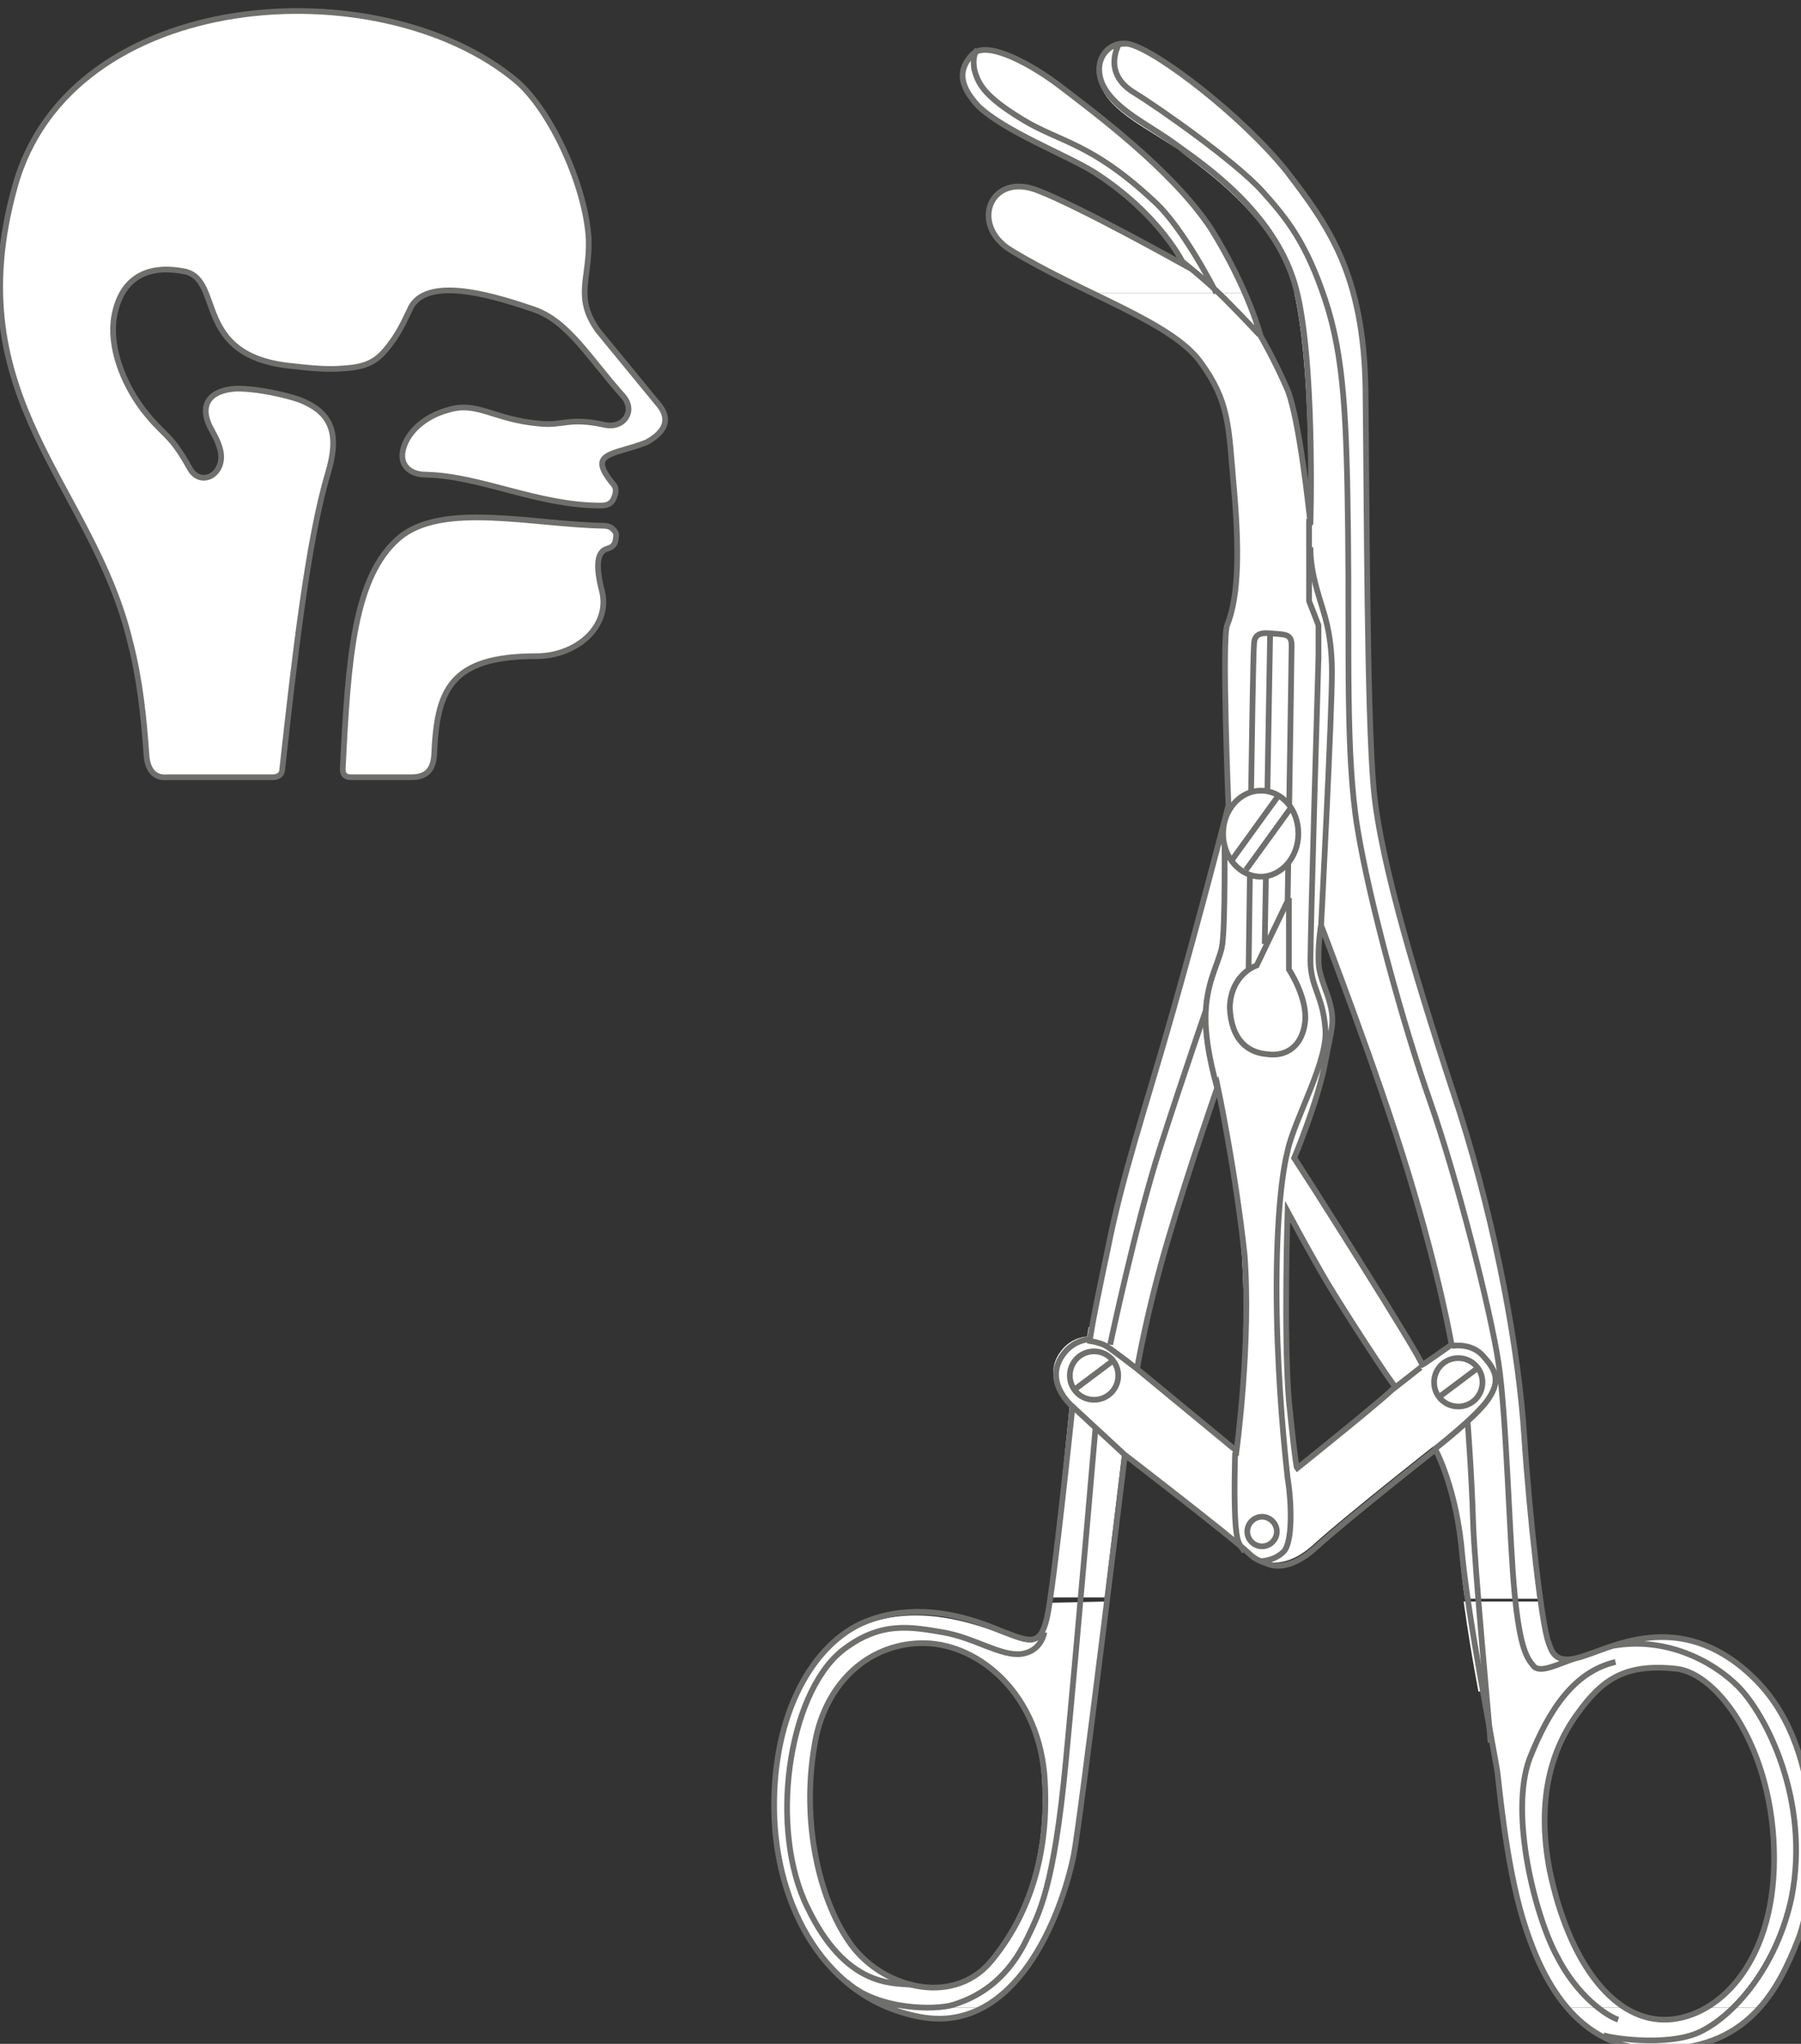 <svg xmlns="http://www.w3.org/2000/svg" xmlns:xlink="http://www.w3.org/1999/xlink" id="Ebene_1" x="0px" y="0px" viewBox="0 0 134 152" style="enable-background:new 0 0 134 152;" xml:space="preserve" width="134" height="152">
<rect x="0" y="0" width="134" height="152" fill="#333333" stroke="none"/>
<style type="text/css">
	.st0{fill-rule:evenodd;clip-rule:evenodd;fill:#FFFFFF;}
	.st1{fill:none;stroke:#6F6F6E;stroke-width:0.425;stroke-miterlimit:3.864;}
	.st2{fill:#FFFFFF;stroke:#6F6F6E;stroke-width:0.425;stroke-miterlimit:3.864;}
</style>
<path class="st0" d="M73.3,149.3c-1.4,0.8-3,1.2-4.8,0.8c-1-0.2-1.9-0.5-2.7-0.8v0c0.8,0.4,1.8,0.7,2.7,0.8  C70.3,150.4,71.9,150,73.3,149.3L73.3,149.3c-1.4,0.8-3,1.2-4.8,0.8c-1-0.2-1.9-0.5-2.7-0.8L73.3,149.3L73.3,149.3z M120.8,149.3  c0.9,0.6,1.8,0.9,2.8,0.9c1.1,0,2.2-0.3,3.3-0.9v0c-1.1,0.7-2.2,1-3.3,0.9C122.6,150.1,121.7,149.8,120.8,149.3L120.8,149.3  c0.9,0.6,1.8,0.9,2.8,0.9c1.1,0,2.2-0.3,3.3-0.9l3.9,0c-1.6,1.9-4.1,3.3-7.9,3.2c-2.9-0.1-5-1.4-6.5-3.2v0c1.5,1.8,3.6,3.1,6.5,3.2  c3.9,0.1,6.3-1.3,7.9-3.2v0c-1.6,1.9-4.1,3.3-7.9,3.2c-2.9-0.1-5-1.4-6.5-3.2L120.8,149.3L120.8,149.3z"></path>
<path class="st0" d="M64.5,145.9c2.6,2.3,6.8,2.8,9.1,0c0,0,0,0,0,0v0c0,0,0,0,0,0C71.2,148.7,67.1,148.1,64.5,145.9L64.5,145.9  c2.6,2.3,6.8,2.8,9.1,0c0,0,0,0,0,0l3.1,0c-0.9,1.4-2.1,2.6-3.4,3.4l-7.5,0c-1.7-0.8-3.2-1.9-4.4-3.4L64.5,145.9L64.5,145.9z   M76.7,145.9c-0.9,1.4-2.1,2.6-3.4,3.4v0C74.6,148.5,75.8,147.3,76.7,145.9L76.7,145.9L76.7,145.9z M117.7,145.9  c0.9,1.5,1.9,2.6,3.1,3.4l-4.3,0c-0.9-1-1.5-2.2-2-3.4L117.7,145.9L117.7,145.9z M117.7,145.9c0.9,1.5,1.9,2.6,3.1,3.4l0,0  C119.7,148.5,118.6,147.4,117.7,145.9L117.7,145.9L117.7,145.9z M133,145.9c-0.5,1.2-1.2,2.3-2.1,3.4l-3.9,0  c1.2-0.7,2.3-1.8,3.2-3.4H133L133,145.9z M133,145.9c-0.5,1.2-1.2,2.3-2.1,3.4v0C131.8,148.2,132.4,147.1,133,145.9L133,145.9  L133,145.9z M65.7,149.3c-1.7-0.8-3.2-1.9-4.4-3.4v0C62.5,147.3,64,148.5,65.7,149.3L65.7,149.3L65.7,149.3z M116.5,149.3  c-0.9-1-1.5-2.2-2-3.4l0,0C114.9,147,115.6,148.2,116.5,149.3L116.5,149.3L116.5,149.3z M126.9,149.3c1.2-0.7,2.3-1.8,3.2-3.4l0,0  C129.2,147.4,128.1,148.5,126.9,149.3L126.9,149.3L126.9,149.3z"></path>
<path class="st0" d="M62.1,125.8c-0.7,1.1-1.3,2.5-1.5,4c-1,5.8,0.4,11.4,2.5,14.5c0.4,0.6,0.9,1.2,1.4,1.6l-3.1,0  c-2.4-2.9-3.7-7-3.7-11.2c-0.1-3.5,0.6-6.6,1.8-8.9L62.1,125.8L62.1,125.8z M62.1,125.8c-0.7,1.1-1.3,2.5-1.5,4  c-1,5.8,0.4,11.4,2.5,14.5c0.4,0.6,0.9,1.2,1.4,1.6v0c-0.6-0.5-1-1-1.4-1.6c-2-3.1-3.4-8.7-2.5-14.5  C60.8,128.3,61.3,126.9,62.1,125.8L62.1,125.8L62.1,125.8z M81.5,125.8c-0.7,5.8-1.4,11.1-1.7,12.2c-0.4,2.2-1.5,5.3-3.2,7.9l-3.1,0  c2.6-3.1,4.5-7.7,4-14c-0.2-2.5-1-4.6-2.2-6.1L81.5,125.8L81.5,125.8z M81.5,125.8c-0.7,5.8-1.4,11.1-1.7,12.2  c-0.4,2.2-1.5,5.3-3.2,7.9v0c1.7-2.6,2.8-5.8,3.2-7.9C80.1,136.9,80.8,131.6,81.5,125.8L81.5,125.8L81.5,125.8z M118.7,125.8  c-0.5,0.4-0.9,1-1.4,1.6c-2,2.7-3.1,6.5-2.1,11.7c0.6,2.7,1.4,5,2.5,6.9l-3.3,0c-0.5-1.1-0.9-2.2-1.2-3.2c-1.3-4.3-1.8-10.4-1.9-11  c-0.2-1-0.6-3.3-1.1-6L118.7,125.8L118.7,125.8z M118.7,125.8c-0.5,0.4-0.9,1-1.4,1.6c-2,2.7-3.1,6.5-2.1,11.7  c0.6,2.7,1.4,5,2.5,6.9v0c-1.1-1.8-1.9-4.1-2.5-6.9c-1.1-5.1,0.1-9,2.1-11.7C117.8,126.7,118.2,126.2,118.7,125.8L118.7,125.8  L118.7,125.8z M131.3,125.8c4.6,5.6,3.8,14.9,2.4,18.4c-0.2,0.5-0.5,1.1-0.7,1.7l-2.9,0c1.1-1.9,1.8-4.5,1.8-7.7  c0-5.6-2-10.1-4.3-12.4L131.3,125.8L131.3,125.8z M131.3,125.8c4.6,5.6,3.8,14.9,2.4,18.4c-0.2,0.5-0.5,1.1-0.7,1.7v0  c0.3-0.6,0.5-1.1,0.7-1.7C135.1,140.7,135.9,131.3,131.3,125.8L131.3,125.8L131.3,125.8z M61.3,145.9c-2.4-2.9-3.7-7-3.7-11.2  c-0.1-3.5,0.6-6.6,1.8-8.9v0c-1.2,2.4-1.9,5.4-1.8,8.9C57.7,138.9,58.9,143,61.3,145.9L61.3,145.9L61.3,145.9z M73.6,145.9  c2.6-3.1,4.5-7.7,4-14c-0.2-2.5-1-4.6-2.2-6.1v0c1.2,1.6,2,3.6,2.2,6.1C78.1,138.2,76.2,142.8,73.6,145.9L73.6,145.9L73.6,145.9z   M114.4,145.9c-0.5-1.1-0.9-2.2-1.2-3.2c-1.3-4.3-1.8-10.4-1.9-11c-0.2-1-0.6-3.3-1.1-6v0c0.5,2.6,0.9,4.9,1.1,6  c0.1,0.6,0.6,6.7,1.9,11C113.5,143.7,113.9,144.8,114.4,145.9L114.4,145.9L114.4,145.9z M130.1,145.9c1.1-1.9,1.8-4.5,1.8-7.7  c0-5.6-2-10.1-4.3-12.4v0c2.3,2.3,4.3,6.8,4.3,12.4C131.9,141.4,131.2,144,130.1,145.9L130.1,145.9L130.1,145.9z"></path>
<path class="st0" d="M82.4,119.1c-0.3,2.2-0.6,4.5-0.8,6.7l-6.2,0c-1.8-2.4-4.4-3.7-6.9-3.6c-2.7,0.1-4.9,1.4-6.4,3.6v0  c1.4-2.2,3.7-3.5,6.4-3.6c2.5-0.1,5.1,1.2,6.9,3.6v0c-1.8-2.4-4.4-3.7-6.9-3.6c-2.7,0.1-4.9,1.4-6.4,3.6l-2.7,0c1.2-2.5,3-4.2,5-5  c4-1.6,8-0.2,10.1,0.7c2.1,0.8,2.9,1.2,3.4-1c0.1-0.3,0.1-0.7,0.2-1.3L82.4,119.1L82.4,119.1z M82.4,119.1c-0.3,2.2-0.6,4.5-0.8,6.7  v0C81.8,123.5,82.1,121.2,82.4,119.1L82.4,119.1L82.4,119.1z M114.5,119.1c0.2,1.5,0.4,2.6,0.5,3c0.3,0.9,0.6,1.8,2.8,1  c2.2-0.7,7.4-3.5,12.7,1.9c0.2,0.2,0.5,0.5,0.7,0.8l-3.7,0c-1-1-2-1.6-3-1.7c-2.9-0.3-4.6,0.3-6,1.7v0c1.4-1.4,3.1-2,6-1.7  c0.9,0.1,2,0.7,3,1.7v0c-1-1-2-1.6-3-1.7c-2.9-0.3-4.6,0.3-6,1.7l-8.5,0c-0.4-2.1-0.8-4.5-1.1-6.7L114.5,119.1L114.5,119.1z   M114.5,119.1c0.2,1.5,0.4,2.6,0.5,3c0.3,0.9,0.6,1.8,2.8,1c2.2-0.7,7.4-3.5,12.7,1.9c0.2,0.2,0.5,0.5,0.7,0.8v0  c-0.2-0.3-0.4-0.5-0.7-0.8c-5.3-5.4-10.5-2.6-12.7-1.9c-2.2,0.7-2.5-0.1-2.8-1C114.9,121.6,114.8,120.6,114.5,119.1L114.5,119.1  L114.5,119.1z M59.4,125.8c1.2-2.5,3-4.2,5-5c4-1.6,8-0.2,10.1,0.7c2.1,0.8,2.9,1.2,3.4-1c0.1-0.3,0.1-0.7,0.2-1.3v0  c-0.1,0.6-0.2,1.1-0.2,1.3c-0.5,2.2-1.3,1.8-3.4,1c-2.1-0.8-6.2-2.2-10.1-0.7C62.4,121.5,60.6,123.3,59.4,125.8L59.4,125.8  L59.4,125.8z M110.2,125.8c-0.4-2.1-0.8-4.5-1.1-6.7v0C109.4,121.2,109.8,123.6,110.2,125.8L110.2,125.8L110.2,125.8z"></path>
<path class="st0" d="M85.1,98.9c-0.4,1.8-0.6,2.9-0.6,2.9l7.4,6.1c0,0,0.6-4.2,0.7-9v0c-0.1,4.8-0.7,9-0.7,9l-7.4-6.1  C84.5,101.8,84.7,100.7,85.1,98.9L85.1,98.9c-0.4,1.8-0.6,2.9-0.6,2.9l7.4,6.1c0,0,0.6-4.2,0.7-9l3.1,0c0,1.9,0.1,3.7,0.2,5.2  c0.5,4.9,0.6,5,0.6,5s7.5-6,7.3-6.1c-0.1-0.1-1.4-2.1-2.8-4.2v0c1.4,2.1,2.7,4.1,2.8,4.2c0.2,0.1-7.3,6.1-7.3,6.1s-0.1-0.2-0.6-5  c-0.1-1.5-0.2-3.3-0.2-5.2v0c0,1.9,0.1,3.7,0.2,5.2c0.5,4.9,0.6,5,0.6,5s7.5-6,7.3-6.1c-0.1-0.1-1.4-2.1-2.8-4.2l3.3,0  c0.9,1.5,1.5,2.5,1.4,2.6c-0.2,0.2,2.2-1.5,2.2-1.5s-0.1-0.4-0.2-1.1v0c0.1,0.7,0.2,1.1,0.2,1.1s-2.5,1.8-2.2,1.5  c0.1-0.1-0.5-1.1-1.4-2.6v0c0.9,1.5,1.5,2.5,1.4,2.6c-0.2,0.2,2.2-1.5,2.2-1.5s-0.1-0.4-0.2-1.1l4.6,0c0.5,2.9,0.8,5.5,0.9,7.7  c0.3,4.1,0.8,9.2,1.2,12.4l-5.4,0c-0.2-1.2-0.3-2.4-0.4-3.4c-0.4-5-2-7.9-2-7.9s-6.6,5.2-8.8,7.2c-1.4,1.3-2.7,1.7-3.7,1.3  c-0.5-0.2-0.9-0.3-1.4-0.8c-1.4-1.3-9.2-7.3-9.2-7.3s-0.6,4.9-1.3,10.8v0c0.7-5.8,1.3-10.8,1.3-10.8s7.8,6,9.2,7.3  c0.5,0.4,0.9,0.6,1.4,0.8c1,0.3,2.3,0,3.7-1.3c2.2-2,8.8-7.2,8.8-7.2s1.6,2.9,2,7.9c0.1,1,0.2,2.2,0.4,3.4v0  c-0.2-1.2-0.3-2.4-0.4-3.4c-0.4-5-2-7.9-2-7.9s-6.6,5.2-8.8,7.2c-1.4,1.3-2.7,1.7-3.7,1.3c-0.5-0.2-0.9-0.3-1.4-0.8  c-1.4-1.3-9.2-7.3-9.2-7.3s-0.6,4.9-1.3,10.8l-4.2,0c0.6-4.1,1.6-14.4,1.6-14.4s-2.3-1.9-0.6-4c0.8-1,1.9-1,1.9-1s0-0.2,0.1-0.7  L85.1,98.9L85.1,98.9z M112.4,98.9c0.5,2.9,0.8,5.5,0.9,7.7c0.3,4.1,0.8,9.2,1.2,12.4v0c-0.4-3.2-0.9-8.3-1.2-12.4  C113.2,104.4,112.9,101.8,112.4,98.9L112.4,98.9L112.4,98.9z M78.2,119.1c0.6-4.1,1.6-14.4,1.6-14.4s-2.3-1.9-0.6-4  c0.8-1,1.9-1,1.9-1s0-0.2,0.1-0.7v0c-0.1,0.6-0.1,0.7-0.1,0.7s-1.1,0-1.9,1c-1.7,2.1,0.6,4,0.6,4S78.8,115,78.2,119.1L78.2,119.1  L78.2,119.1z"></path>
<path class="st0" d="M96.4,31.8c0.5,2.9,0.9,6.5,0.9,7.1c0,0.3,0.1-3.1,0-7.1v0c0.1,4,0,7.4,0,7.1C97.3,38.4,97,34.7,96.4,31.8  L96.4,31.8c0.5,2.9,0.9,6.5,0.9,7.1c0,0.3,0.1-3.1,0-7.1l4.2,0c0.1,8.8,0.1,21.6,0.6,26.7c0.5,5.7,3.5,15.3,6.4,24.1  c1.8,5.6,3.1,11.3,3.9,16.3l-4.6,0c-0.4-1.8-1.3-5.9-3-11.6c-2.4-7.9-6.5-18.4-6.5-18.5c0-0.2-0.2,1.2-0.2,2.2s0,1.2,0.7,3.1  c0.6,1.9,0.3,2.2-0.2,4.9c-0.5,2.8-2.3,7.1-2.3,7.1s5.4,8.4,8,12.8v0c-2.6-4.4-8-12.8-8-12.8s1.7-4.3,2.3-7.1  c0.5-2.8,0.8-3.1,0.2-4.9c-0.6-1.9-0.7-2.1-0.7-3.1s0.2-2.4,0.2-2.2c0,0.1,4.2,10.6,6.5,18.5c1.7,5.7,2.6,9.8,3,11.6v0  c-0.4-1.8-1.3-5.9-3-11.6c-2.4-7.9-6.5-18.4-6.5-18.5c0-0.2-0.2,1.2-0.2,2.2s0,1.2,0.7,3.1c0.6,1.9,0.3,2.2-0.2,4.9  c-0.5,2.8-2.3,7.1-2.3,7.1s5.4,8.4,8,12.8l-3.3,0c-0.8-1.3-1.7-2.7-2.3-3.6c-1.5-2.5-3-5.2-3-5.2s-0.2,4.5-0.1,8.9v0  c-0.1-4.4,0.1-8.9,0.1-8.9s1.5,2.8,3,5.2c0.6,0.9,1.4,2.3,2.3,3.6v0c-0.8-1.3-1.7-2.7-2.3-3.6c-1.5-2.5-3-5.2-3-5.2  s-0.2,4.5-0.1,8.9l-3.1,0c0-1.8,0-3.8-0.1-5.6c-0.5-6.5-1.9-12.5-1.9-12.5s-2.1,6-3.7,11.4c-0.8,2.7-1.3,5-1.7,6.7v0  c0.4-1.7,0.9-4,1.7-6.7c1.6-5.4,3.7-11.4,3.7-11.4s1.4,6.1,1.9,12.5c0.1,1.8,0.2,3.7,0.1,5.6v0c0-1.8,0-3.8-0.1-5.6  c-0.5-6.5-1.9-12.5-1.9-12.5s-2.1,6-3.7,11.4c-0.8,2.7-1.3,5-1.7,6.7l-3.8,0c0.2-0.8,0.5-2.5,1.2-5.9c1.1-5.6,2.8-10.5,4.9-17.9  c2.1-7.4,4.1-15.2,4.1-15.2s-0.5-12.4-0.1-13.4c0.9-2.2,0.9-5.8,0.5-10.3c-0.2-1.8-0.3-3.2-0.4-4.4L96.4,31.8L96.4,31.8z   M101.6,31.8c0.1,8.8,0.1,21.6,0.6,26.7c0.5,5.7,3.5,15.3,6.4,24.1c1.8,5.6,3.1,11.3,3.9,16.3v0c-0.8-5-2.1-10.7-3.9-16.3  c-2.8-8.8-5.8-18.4-6.4-24.1C101.7,53.4,101.7,40.7,101.6,31.8L101.6,31.8L101.6,31.8z M81.3,98.9c0.2-0.8,0.5-2.5,1.2-5.9  c1.1-5.6,2.8-10.5,4.9-17.9c2.1-7.4,4.1-15.2,4.1-15.2s-0.5-12.4-0.1-13.4c0.9-2.2,0.9-5.8,0.5-10.3c-0.2-1.8-0.3-3.2-0.4-4.4v0  c0.2,1.2,0.3,2.6,0.4,4.4c0.4,4.5,0.4,8.1-0.5,10.3c-0.5,1.1,0.1,13.4,0.1,13.4s-2,7.8-4.1,15.2c-2.1,7.4-3.8,12.3-4.9,17.9  C81.8,96.4,81.5,98.1,81.3,98.9L81.3,98.9L81.3,98.9z"></path>
<path class="st0" d="M92.6,21.8c0.9,2,1.2,3.3,1.2,3.3s1,1.7,2,4c0.3,0.6,0.5,1.7,0.7,2.8l-5,0c-0.3-1.7-0.8-3.1-2.1-4.9  c-1.4-1.9-4.6-3.5-8.2-5.2L92.6,21.8L92.6,21.8z M92.6,21.8c0.9,2,1.2,3.3,1.2,3.3s1,1.7,2,4c0.3,0.6,0.5,1.7,0.7,2.8v0  c-0.2-1.1-0.5-2.2-0.7-2.8c-0.9-2.3-2-4-2-4S93.4,23.8,92.6,21.8L92.6,21.8L92.6,21.8z M100.6,21.8c0.5,2,0.9,4.4,0.9,7.3  c0,0.9,0,1.8,0,2.8l-4.2,0c-0.1-3.5-0.4-7.5-1-10.1L100.6,21.8L100.6,21.8z M100.6,21.8c0.5,2,0.9,4.4,0.9,7.3c0,0.9,0,1.8,0,2.8v0  c0-1,0-1.9,0-2.8C101.5,26.1,101.2,23.8,100.6,21.8L100.6,21.8L100.6,21.8z M91.4,31.8c-0.3-1.7-0.8-3.1-2.1-4.9  c-1.4-1.9-4.6-3.5-8.2-5.2v0c3.5,1.7,6.7,3.2,8.2,5.2C90.6,28.8,91.1,30.1,91.4,31.8L91.4,31.8L91.4,31.8z M97.4,31.8  c-0.1-3.5-0.4-7.5-1-10.1v0C97,24.4,97.3,28.4,97.4,31.8L97.4,31.8L97.4,31.8z"></path>
<path class="st0" d="M81.2,21.8c-2-1-4-2-5.9-3.1c-3.1-1.9-1.5-5.9,2.1-4.4c3.1,1.2,10.8,5.5,10.8,5.5s-1.7-3.7-6.7-6.9  c-2.1-1.3-6.6-3-8.6-4.9c-1.7-1.6-1.7-2.8-0.5-3.9c1.1-1,4.4,0.8,6.6,2.5c2.2,1.7,8.2,6.1,11.1,10.5c1.1,1.8,1.9,3.4,2.5,4.7  L81.2,21.8c-2-1-4-2-5.9-3.1c-3.1-1.9-1.5-5.9,2.1-4.4c3.1,1.2,10.8,5.5,10.8,5.5s-1.7-3.7-6.7-6.9c-2.1-1.3-6.6-3-8.6-4.9  c-1.7-1.6-1.7-2.8-0.5-3.9c1.1-1,4.4,0.8,6.6,2.5c2.2,1.7,8.2,6.1,11.1,10.5c1.1,1.8,1.9,3.4,2.5,4.7v0c-0.6-1.3-1.4-3-2.5-4.7  C87.3,12.6,81.2,8.2,79,6.5C76.8,4.9,73.5,3,72.4,4c-1.1,1-1.1,2.3,0.5,3.9c2,1.9,6.5,3.6,8.6,4.9c5,3.2,6.7,6.9,6.7,6.9  s-7.7-4.2-10.8-5.5c-3.6-1.4-5.2,2.5-2.1,4.4C77.2,19.8,79.2,20.8,81.2,21.8L81.2,21.8L81.2,21.8z M96.4,21.8  c-0.1-0.2-0.1-0.5-0.2-0.7c-1.6-5.2-6.5-8.6-8.6-10.1c-2.1-1.6-4.8-2.7-5.7-4.7c-0.8-2,0.8-3.3,2.1-2.9c2.2,0.6,8.4,5.4,11.6,9.4  c2.1,2.6,4,5.2,5,9.1H96.4c-0.1-0.2-0.1-0.5-0.2-0.7c-1.6-5.2-6.5-8.6-8.6-10.1c-2.1-1.6-4.8-2.7-5.7-4.7c-0.8-2,0.8-3.3,2.1-2.9  c2.2,0.6,8.4,5.4,11.6,9.4c2.1,2.6,4,5.2,5,9.1l0,0c-1.1-3.9-3-6.5-5-9.1c-3.1-4-9.4-8.8-11.6-9.4c-1.2-0.3-2.9,0.9-2.1,2.9  c0.8,2,3.6,3.2,5.7,4.7c2.1,1.6,7,4.9,8.6,10.1C96.3,21.3,96.3,21.5,96.4,21.8L96.4,21.8L96.4,21.8z"></path>
<path class="st1" d="M72.4,4c1.1-1,4.4,0.8,6.6,2.5c2.2,1.7,8.2,6.1,11.1,10.5c2.8,4.5,3.7,8,3.7,8s1,1.7,2,4  c0.9,2.3,1.6,9.1,1.7,9.9c0,0.6,0.4-12.7-1.2-17.9s-6.5-8.6-8.6-10.1c-2.1-1.6-4.8-2.7-5.7-4.7c-0.8-2,0.8-3.3,2.1-2.9  c2.2,0.6,8.4,5.4,11.6,9.4c3.1,4,5.8,7.7,5.9,16.4c0.1,8.6,0.1,23.8,0.6,29.5c0.5,5.7,3.5,15.3,6.4,24.1c2.8,8.8,4.4,17.9,4.8,24  c0.4,6.1,1.3,14.1,1.8,15.4c0.3,0.9,0.6,1.8,2.8,1c2.2-0.7,7.4-3.5,12.7,1.9c5.3,5.4,4.5,15.5,3.1,19.2c-1.5,3.8-3.8,8.4-10.8,8.2  c-6.2-0.1-8.6-6.1-9.7-9.7c-1.3-4.3-1.8-10.4-1.9-11c-0.4-2.4-2.1-11-2.6-16c-0.4-5-2-7.9-2-7.9s-6.6,5.2-8.8,7.2  c-1.4,1.3-2.7,1.7-3.7,1.3c-0.5-0.2-0.9-0.3-1.4-0.8c-1.4-1.3-9.2-7.3-9.2-7.3s-3.3,27.1-3.8,29.7c-0.9,4.5-4.3,13.4-11.4,12.1  c-7.1-1.3-10.8-8.2-10.9-15.4c-0.1-7.2,2.9-12.4,6.8-14c4-1.6,8-0.2,10.1,0.7c2.1,0.8,2.9,1.2,3.4-1c0.5-2.2,1.9-15.7,1.9-15.7  s-2.3-1.9-0.6-4c0.8-1,1.9-1,1.9-1s0.1-1,1.3-6.6c1.1-5.6,2.8-10.5,4.9-17.9c2.1-7.4,4.1-15.2,4.1-15.2s-0.5-12.4-0.1-13.4  c0.9-2.2,0.9-5.8,0.5-10.3c-0.4-4.5-0.3-6.3-2.5-9.3c-2.2-3-8.7-5-14.1-8.3c-3.1-1.9-1.5-5.9,2.1-4.4c3.1,1.2,10.8,5.5,10.8,5.5  s-1.7-3.7-6.7-6.9c-2.1-1.3-6.6-3-8.6-4.9C71.3,6.3,71.3,5.1,72.4,4L72.4,4z M105.8,101.5c-0.2,0.2,2.2-1.5,2.2-1.5  s-0.8-4.8-3.2-12.7c-2.4-7.9-6.5-18.4-6.5-18.5c0-0.2-0.2,1.2-0.2,2.2s0,1.2,0.7,3.1c0.6,1.9,0.3,2.2-0.2,4.9  c-0.5,2.8-2.3,7.1-2.3,7.1S106,101.3,105.8,101.5L105.8,101.5z M124.7,124.1c-3.8-0.4-5.5,0.8-7.3,3.3c-2,2.7-3.1,6.5-2.1,11.7  c1.4,6.7,4.6,11,8.4,11.1c3.8,0.1,8.3-3.9,8.3-12C132,130.1,127.8,124.4,124.7,124.1L124.7,124.1z M68.5,122.2  c-4.1,0.1-7.2,3.2-7.9,7.6c-1,5.8,0.4,11.4,2.5,14.5c2.3,3.5,7.7,5,10.6,1.6c2.6-3.1,4.5-7.7,4-14C77.1,125.6,72.5,122.1,68.5,122.2  L68.5,122.2z M95.8,90.1c0,0-0.3,9.2,0.1,14.1c0.5,4.9,0.6,5,0.6,5s7.5-6,7.3-6.1c-0.2-0.1-3.6-5.3-5.1-7.8  C97.3,92.9,95.8,90.1,95.8,90.1L95.8,90.1z M90.6,80.8c0,0-2.1,6-3.7,11.4c-1.6,5.4-2.3,9.6-2.3,9.6l7.4,6.1c0,0,1.1-8.1,0.6-14.6  C91.9,86.9,90.6,80.8,90.6,80.8L90.6,80.8z M72.4,4c1.1-1,4.4,0.8,6.6,2.5c2.2,1.7,8.2,6.1,11.1,10.5c2.8,4.5,3.7,8,3.7,8s1,1.7,2,4  c0.9,2.3,1.6,9.1,1.7,9.9c0,0.6,0.4-12.7-1.2-17.9s-6.5-8.6-8.6-10.1c-2.1-1.6-4.8-2.7-5.7-4.7c-0.8-2,0.8-3.3,2.1-2.9  c2.2,0.6,8.4,5.4,11.6,9.4c3.1,4,5.8,7.7,5.9,16.4c0.1,8.6,0.1,23.8,0.6,29.5c0.5,5.7,3.5,15.3,6.4,24.1c2.8,8.8,4.4,17.9,4.8,24  c0.4,6.1,1.3,14.1,1.8,15.4c0.3,0.9,0.6,1.8,2.8,1c2.2-0.7,7.4-3.5,12.7,1.9c5.3,5.4,4.5,15.5,3.1,19.2c-1.5,3.8-3.8,8.4-10.8,8.2  c-6.2-0.1-8.6-6.1-9.7-9.7c-1.3-4.3-1.8-10.4-1.9-11c-0.4-2.4-2.1-11-2.6-16c-0.4-5-2-7.9-2-7.9s-6.6,5.2-8.8,7.2  c-1.4,1.3-2.7,1.7-3.7,1.3c-0.5-0.2-0.9-0.3-1.4-0.8c-1.4-1.3-9.2-7.3-9.2-7.3s-3.3,27.1-3.8,29.7c-0.9,4.5-4.3,13.4-11.4,12.1  c-7.1-1.3-10.8-8.2-10.9-15.4c-0.1-7.2,2.9-12.4,6.8-14c4-1.6,8-0.2,10.1,0.7c2.1,0.8,2.9,1.2,3.4-1c0.5-2.2,1.9-15.7,1.9-15.7  s-2.3-1.9-0.6-4c0.8-1,1.9-1,1.9-1s0.1-1,1.3-6.6c1.1-5.6,2.8-10.5,4.9-17.9c2.1-7.4,4.1-15.2,4.1-15.2s-0.5-12.4-0.1-13.4  c0.9-2.2,0.9-5.8,0.5-10.3c-0.4-4.5-0.3-6.3-2.5-9.3c-2.2-3-8.7-5-14.1-8.3c-3.1-1.9-1.5-5.9,2.1-4.4c3.1,1.2,10.8,5.5,10.8,5.5  s-1.7-3.7-6.7-6.9c-2.1-1.3-6.6-3-8.6-4.9C71.3,6.3,71.3,5.1,72.4,4L72.4,4z M105.8,101.5c-0.2,0.2,2.2-1.5,2.2-1.5  s-0.8-4.8-3.2-12.7c-2.4-7.9-6.5-18.4-6.5-18.5c0-0.2-0.2,1.2-0.2,2.2s0,1.2,0.7,3.1c0.6,1.9,0.3,2.2-0.2,4.9  c-0.5,2.8-2.3,7.1-2.3,7.1S106,101.3,105.8,101.5L105.8,101.5z M124.7,124.1c-3.8-0.4-5.5,0.8-7.3,3.3c-2,2.7-3.1,6.5-2.1,11.7  c1.4,6.7,4.6,11,8.4,11.1c3.8,0.1,8.3-3.9,8.3-12C132,130.1,127.8,124.4,124.7,124.1L124.7,124.1z M68.5,122.2  c-4.1,0.1-7.2,3.2-7.9,7.6c-1,5.8,0.4,11.4,2.5,14.5c2.3,3.5,7.7,5,10.6,1.6c2.6-3.1,4.5-7.7,4-14C77.1,125.6,72.5,122.1,68.5,122.2  L68.5,122.2z M95.8,90.1c0,0-0.3,9.2,0.1,14.1c0.5,4.9,0.6,5,0.6,5s7.5-6,7.3-6.1c-0.2-0.1-3.6-5.3-5.1-7.8  C97.3,92.9,95.8,90.1,95.8,90.1L95.8,90.1z M90.6,80.8c0,0-2.1,6-3.7,11.4c-1.6,5.4-2.3,9.6-2.3,9.6l7.4,6.1c0,0,1.1-8.1,0.6-14.6  C91.9,86.9,90.6,80.8,90.6,80.8L90.6,80.8z M90.6,80.8c0,0-2.1,6-3.7,11.4c-1.6,5.4-2.3,9.6-2.3,9.6l7.4,6.1c0,0,1.1-8.1,0.6-14.6  C91.9,86.9,90.6,80.8,90.6,80.8L90.6,80.8z M95.8,90.1c0,0-0.3,9.2,0.1,14.1c0.5,4.9,0.6,5,0.6,5s7.5-6,7.3-6.1  c-0.2-0.1-3.6-5.3-5.1-7.8C97.3,92.9,95.8,90.1,95.8,90.1L95.8,90.1z M68.5,122.2c-4.1,0.1-7.2,3.2-7.9,7.6  c-1,5.8,0.4,11.4,2.5,14.5c2.3,3.5,7.7,5,10.6,1.6c2.6-3.1,4.5-7.7,4-14C77.1,125.6,72.5,122.1,68.5,122.2L68.5,122.2z M124.7,124.1  c-3.8-0.4-5.5,0.8-7.3,3.3c-2,2.7-3.1,6.5-2.1,11.7c1.4,6.7,4.6,11,8.4,11.1c3.8,0.1,8.3-3.9,8.3-12  C132,130.1,127.8,124.4,124.7,124.1L124.7,124.1z M105.8,101.5c-0.2,0.2,2.2-1.5,2.2-1.5s-0.8-4.8-3.2-12.7  c-2.4-7.9-6.5-18.4-6.5-18.5c0-0.2-0.2,1.2-0.2,2.2s0,1.2,0.7,3.1c0.6,1.9,0.3,2.2-0.2,4.9c-0.5,2.8-2.3,7.1-2.3,7.1  S106,101.3,105.8,101.5L105.8,101.5z M72.4,4c1.1-1,4.4,0.8,6.6,2.5c2.2,1.7,8.2,6.1,11.1,10.5c2.8,4.5,3.7,8,3.7,8s1,1.7,2,4  c0.9,2.3,1.6,9.1,1.7,9.9c0,0.6,0.4-12.7-1.2-17.9s-6.5-8.6-8.6-10.1c-2.1-1.6-4.8-2.7-5.7-4.7c-0.8-2,0.8-3.3,2.1-2.9  c2.2,0.6,8.4,5.4,11.6,9.4c3.1,4,5.8,7.7,5.9,16.4c0.1,8.6,0.1,23.8,0.6,29.5c0.5,5.7,3.5,15.3,6.4,24.1c2.8,8.8,4.4,17.9,4.8,24  c0.4,6.1,1.3,14.1,1.8,15.4c0.3,0.9,0.6,1.8,2.8,1c2.2-0.7,7.4-3.5,12.7,1.9c5.3,5.4,4.5,15.5,3.1,19.2c-1.5,3.8-3.8,8.4-10.8,8.2  c-6.2-0.1-8.6-6.1-9.7-9.7c-1.3-4.3-1.8-10.4-1.9-11c-0.4-2.4-2.1-11-2.6-16c-0.4-5-2-7.9-2-7.9s-6.6,5.2-8.8,7.2  c-1.4,1.3-2.7,1.7-3.7,1.3c-0.5-0.2-0.9-0.3-1.4-0.8c-1.4-1.3-9.2-7.3-9.2-7.3s-3.3,27.1-3.8,29.7c-0.9,4.5-4.3,13.4-11.4,12.1  c-7.1-1.3-10.8-8.2-10.9-15.4c-0.1-7.2,2.9-12.4,6.8-14c4-1.6,8-0.2,10.1,0.7c2.1,0.8,2.9,1.2,3.4-1c0.5-2.2,1.9-15.7,1.9-15.7  s-2.3-1.9-0.6-4c0.8-1,1.9-1,1.9-1s0.1-1,1.3-6.6c1.1-5.6,2.8-10.5,4.9-17.9c2.1-7.4,4.1-15.2,4.1-15.2s-0.5-12.4-0.1-13.4  c0.9-2.2,0.9-5.8,0.5-10.3c-0.4-4.5-0.3-6.3-2.5-9.3c-2.2-3-8.7-5-14.1-8.3c-3.1-1.9-1.5-5.9,2.1-4.4c3.1,1.2,10.8,5.5,10.8,5.5  s-1.7-3.7-6.7-6.9c-2.1-1.3-6.6-3-8.6-4.9C71.3,6.3,71.3,5.1,72.4,4L72.4,4z M94.3,78.4c1.4,0.2,2.6-0.6,2.8-2.4  c0.2-1.8-1.2-3.9-1.2-3.9l0-5.3l-2.4,5c0,0-1.9,0.6-2,3.1C91.6,77.4,92.9,78.3,94.3,78.4L94.3,78.4z M91.1,61.5c0,0,0.1,7.7-0.2,9  c-0.3,1.3-1.2,2.7-1.2,5.2c0,2.5,0.9,5.2,0.9,5.4 M91.9,108c0,0-0.1,3,0,4.9c0.1,1.9,0.3,1.9,0.7,2.5 M93.8,116.1c0,0,1,0,1.7-0.7  c0.7-0.7,0.6-3.7,0.3-5.5c-0.2-1.8-0.7-6.7-0.8-12.1c-0.1-5.3,0.2-9.8,0.8-12.2c0.5-2.4,3.1-6.8,2.8-9.2c-0.2-2.4-1.1-3-1.1-5  c0-2,0.6-22.6,0.6-22.6 M97.4,38.6l0,6.1l0.7,1.8v2.6 M93.7,24.9c0,0-1.2-1.3-2.6-2.7c-1.4-1.4-3.2-2.8-3.2-2.8 M90.5,21.8  c0,0-2.4-4.8-4.6-6.8c-4.7-4.4-7-4.4-9.8-6.1c-2.8-1.7-3.3-2.6-3.6-3.7c-0.2-1.1,0.2-1.5,0.2-1.5 M83.3,3.2c0,0-1.4,2.2,1.1,3.7  c1.8,1.1,7.5,5.1,9.5,7.3c1.9,2.1,3.3,3.9,4.7,8.1c1.4,4.2,1.6,8.8,1.7,17.4c0.1,8.6-0.2,16.4,0.7,21.9c0.9,5.5,3.4,14.6,5.4,20.3  c2,5.7,4.5,15.5,5.1,19.5c0.6,4,0.8,13.2,1.2,17.2c0.4,4,0.9,4.7,1.4,5.3c0.5,0.6,1.9-0.2,3.2-0.6 M63,147.4  c2.3,2.1,6.6,2.1,7.9,1.7c2.3-0.7,4.2-2.2,5.5-4.9c0.9-1.9,2-3.7,2.9-13.2c0.9-9.5,2.2-24.7,2.2-24.7 M79.8,104.6l4,3.7 M84.6,101.8  c0,0-1.8-1.4-2.3-1.7c-0.5-0.3-1.4-0.4-1.4-0.4 M82.6,100c0,0,1.9-9,3.7-14.6c1.8-5.6,3.4-10.2,3.4-10.2 M92.9,72.2  c0,0,0.3-23.5,0.4-24.2c0-0.6,0.2-1,1.2-0.9c1.1,0.1,1.6,0,1.6,0.9c0,0.9-0.3,19.2-0.3,19.2 M108,100.1c0,0,1.5-0.3,2.4,0.8  c1,1.1,1.2,1.9,0.3,3.2c-0.9,1.3-4,3.7-4,3.7 M119.2,151.3c0.1,0.2,4.8,1,7.3-0.2c2.5-1.2,5.7-4.8,6.8-10c1.4-7.2-1.9-13.6-4-15.7  c-1.9-1.9-5.4-3.7-9.3-3 M120.2,123.6c-3,0.7-4.9,3.4-6.4,7.2c-1.5,4.1,0.4,11.6,2,14.6c1.5,3,3.7,4.5,4.6,4.8 M79.6,102.3  c0-1,0.8-1.8,1.8-1.8s1.8,0.8,1.8,1.8c0,1-0.8,1.8-1.8,1.8S79.6,103.3,79.6,102.3L79.6,102.3z M80,103.3l2.8-2.1 M106.7,102.8  c0-1,0.8-1.8,1.8-1.8c1,0,1.8,0.8,1.8,1.8c0,1-0.8,1.8-1.8,1.8C107.5,104.6,106.7,103.8,106.7,102.8L106.7,102.8z M107.2,103.8  l2.8-2.1 M92.8,113.9c0-0.6,0.5-1.1,1.1-1.1s1.1,0.5,1.1,1.1c0,0.6-0.5,1.1-1.1,1.1S92.8,114.5,92.8,113.9L92.8,113.9z M103.4,103.5  l2.3-1.8 M94.5,47.2l-0.4,23"></path>
<path class="st2" d="M91,62c0-1.8,1.3-3.2,2.8-3.2c1.6,0,2.8,1.4,2.8,3.2c0,1.8-1.3,3.2-2.8,3.2C92.3,65.2,91,63.8,91,62L91,62z"></path>
<path class="st1" d="M91.7,63.9l3.4-4.7 M92.7,64.7l3.4-4.7 M98.3,68.7c0,0,0.8-15.5,0.8-18.7c0-3.2-0.7-4.6-1.1-6.1  c-0.4-1.4-0.5-2.4-0.5-3.2 M109.2,105.8c0,0,0.3,3.9,0.4,7.3c0.1,3.5,1.3,16,1.3,16.5 M77.7,121.4c0,0-0.2,1.4-1.7,1.6  c-1.5,0.2-3.5-1.2-5.8-1.6c-2.4-0.4-4.7-0.9-7.6,1.4c-4,3.3-5.4,13.3-2.5,19.1c2.8,5.8,6.2,5.6,7.8,5.7"></path>
<path class="st2" d="M10.9,56.2c0.1,1.2,0.7,1.7,1.6,1.6h7.8c0.4,0,0.7-0.2,0.7-0.6c0.9-8.1,1.9-17,3.4-22c0.8-2.7,0.5-4.5-2.2-5.5  c-0.9-0.3-2.9-0.8-4.6-0.8c-1.9,0.1-2.8,1.1-2,2.8c0.3,0.6,0.6,1,0.8,1.8c0.4,1.8-1.5,2.8-2.3,1.3c-1.5-2.7-1.9-2.3-3.5-4.4  c-1.5-2-2.5-4.7-2.1-6.9c0.6-3.2,2.9-3.8,5.3-3.3c2.8,0.7,0.6,6.2,7.7,7c1.7,0.2,3,0.3,4,0.2c1.8-0.1,2.6-0.5,3.6-1.9  c0.7-0.9,1.2-2.1,1.5-2.7c1.4-2.4,6.7-0.6,9.1,0.2c2.6,0.9,4.1,3.6,6.7,6.5c0.9,1.1,0,2.4-1.4,2.1c-2.7-0.6-3.1,0.1-4.9-0.1  c-3.4-0.3-4.6-1.7-6.8-1c-1.8,0.5-3,1.7-3.3,2.9c-0.3,1.1,0.4,1.9,1.7,1.9c4.1,0.1,8.3,2.3,13,2.3c0.4,0,0.7-0.1,0.9-0.4  c0.2-0.4,0.3-0.8,0.1-1.1c-2.1-2.5-0.2-2.2,2.4-3.2c1.1-0.6,1.9-1.5,1-2.7l-4.6-5.6c-1.8-2.5-0.6-3.9-0.7-6.8  C43.6,13.9,41,8.2,38.4,6C28.2-2.5,5.2-1,1.1,13.9C-3.3,29.7,6.9,36,9.7,47.8C10.4,50.5,10.7,53.3,10.9,56.2L10.9,56.2z"></path>
<path class="st2" d="M44.9,39.1c-5.3-0.1-12-1.8-15.2,0.9c-3.4,2.9-3.8,9.1-4.2,17.2c0,0.4,0.2,0.6,0.6,0.6h4.5  c1.1,0,1.6-0.5,1.7-1.6c0.2-4.8,1.1-7.4,7.6-7.4c3,0,5.5-2.2,4.9-4.8c-0.5-1.9-0.4-3,0.4-3.2c0.3-0.1,0.5-0.2,0.6-0.6  c0-0.2,0.1-0.4,0-0.6C45.6,39.3,45.4,39.1,44.9,39.1L44.9,39.1z"></path>
</svg>